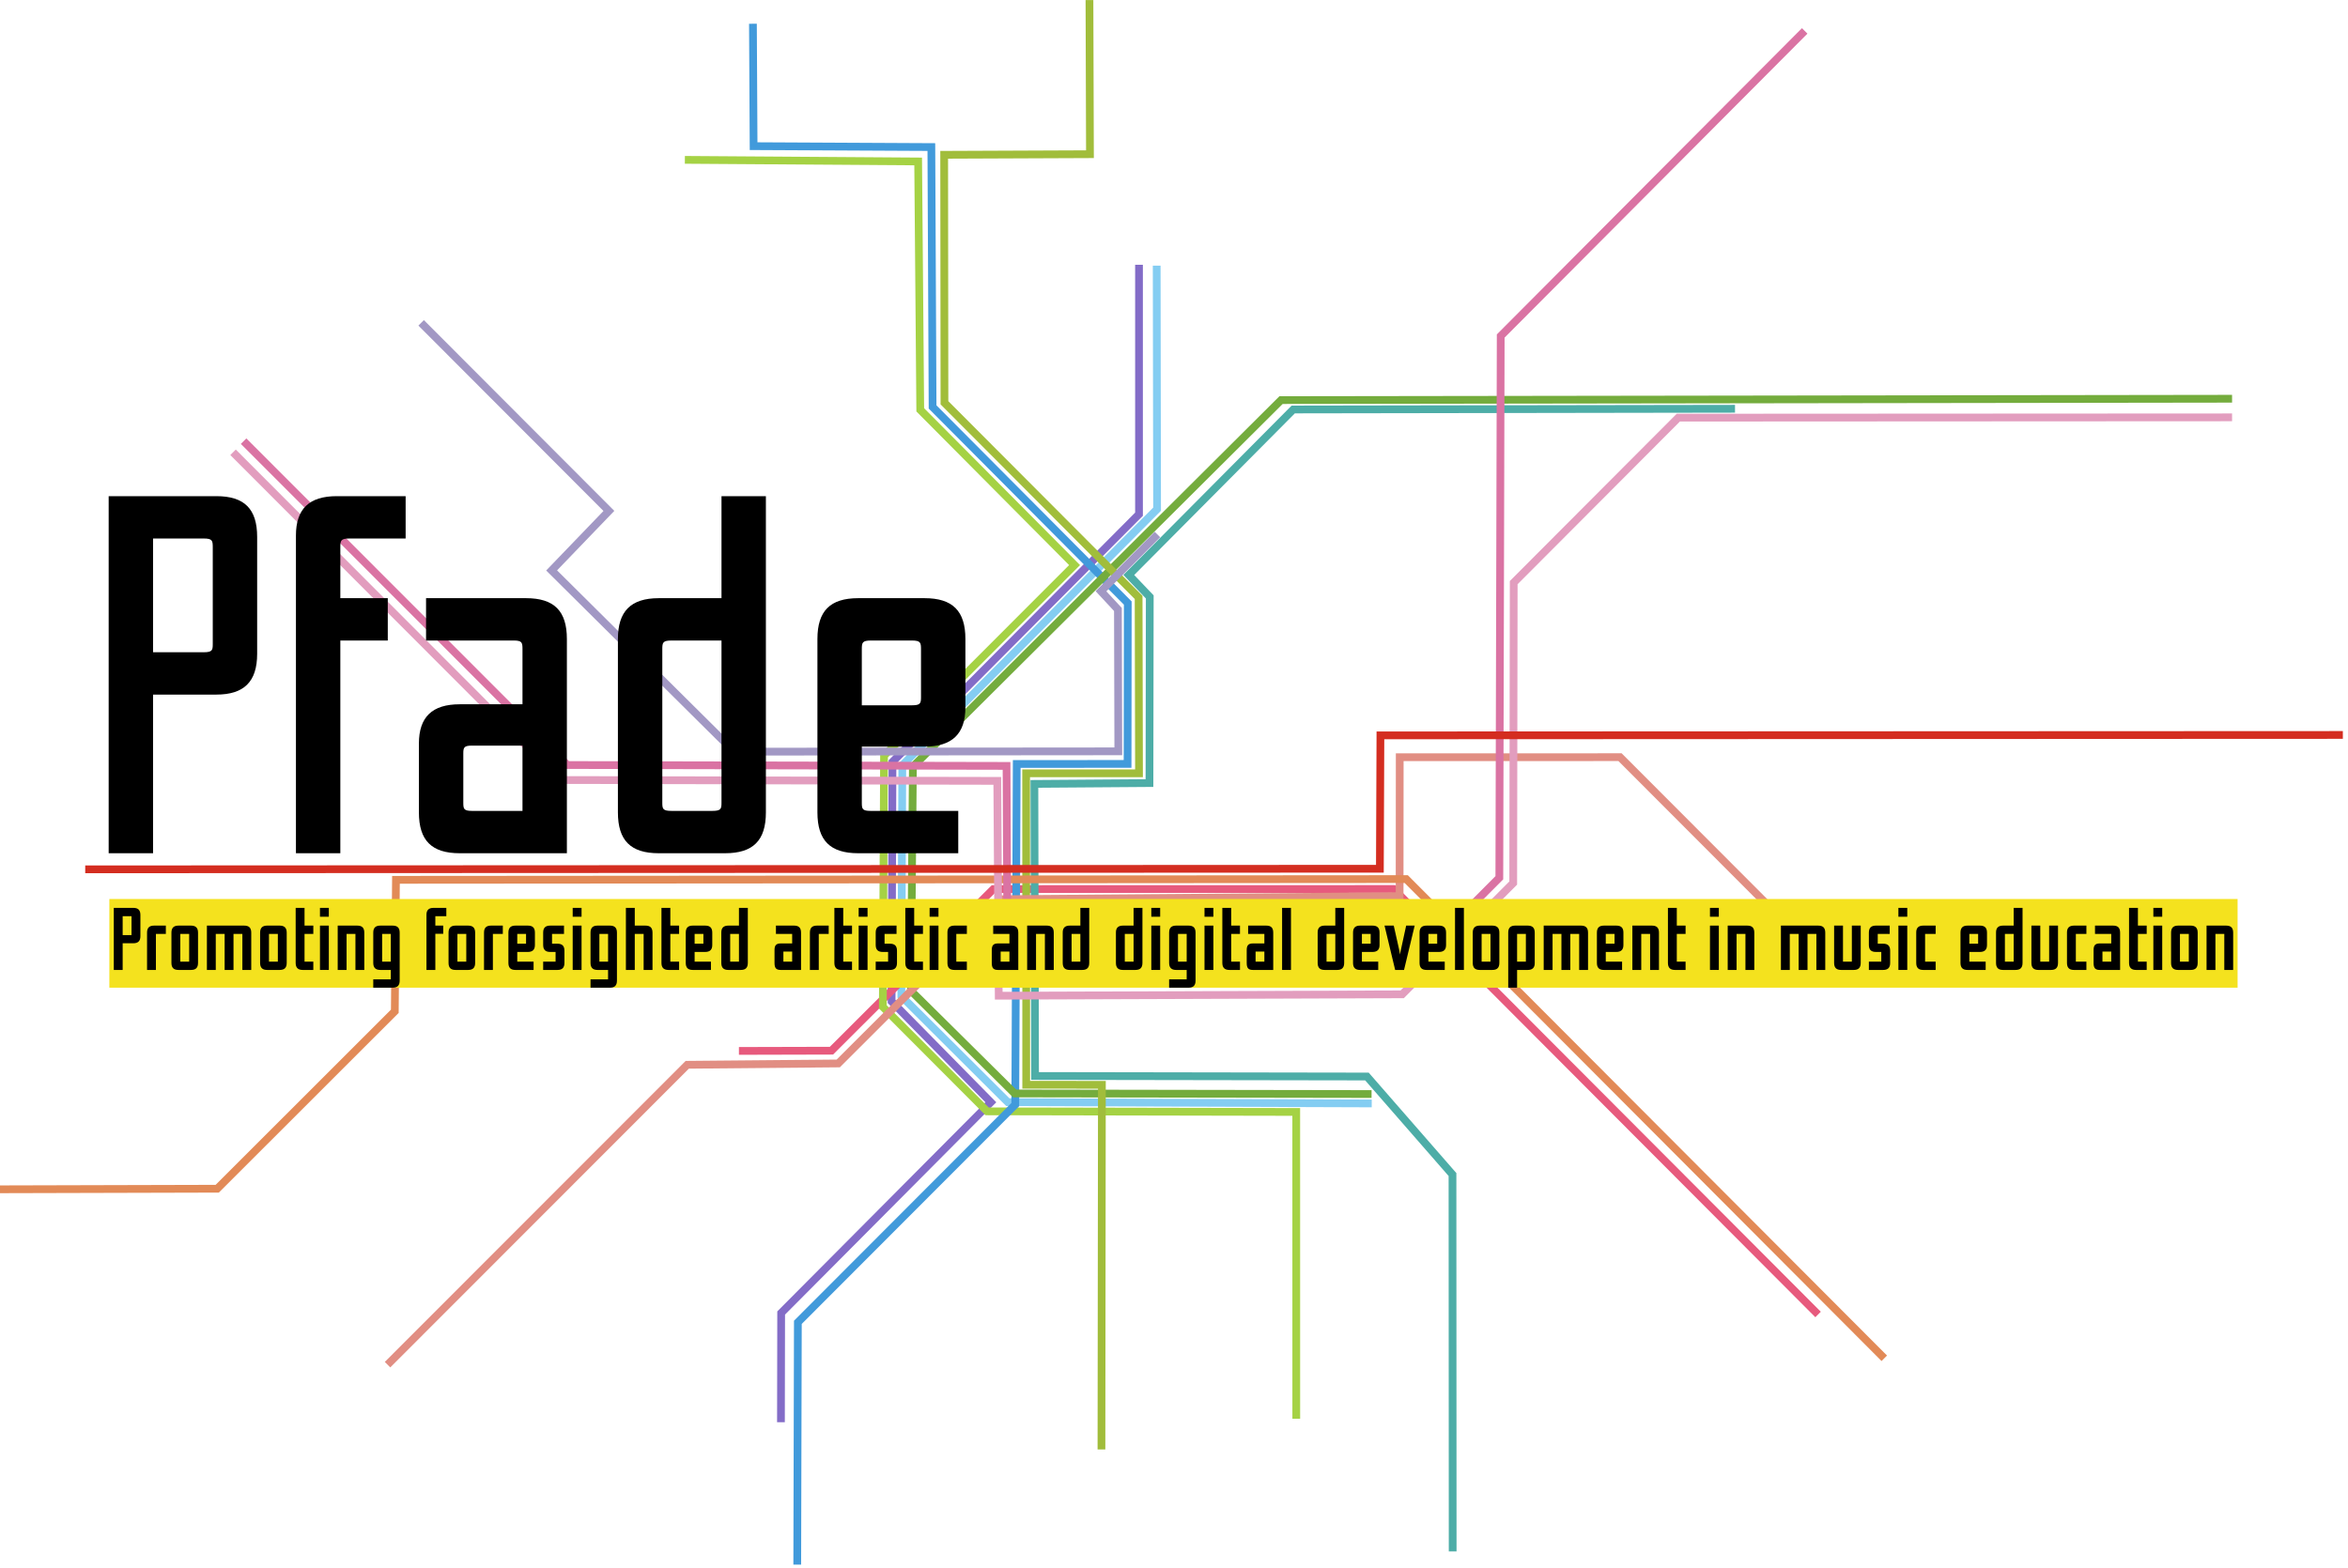 <?xml version="1.0" encoding="UTF-8" standalone="no"?> <svg xmlns="http://www.w3.org/2000/svg" xmlns:xlink="http://www.w3.org/1999/xlink" xmlns:serif="http://www.serif.com/" width="100%" height="100%" viewBox="0 0 1412 943" version="1.1" xml:space="preserve" style="fill-rule:evenodd;clip-rule:evenodd;stroke-linecap:square;stroke-miterlimit:1.5;"> <g> <g id="Bahnnetz" transform="matrix(1.405,0,0,1.405,-282.177,-7.502)"> <g> <g id="alt"> <g id="_19" serif:id="19" transform="matrix(0.575,0,0,0.576,136.99,-41.433)"> <path d="M958.889,280.906L958.889,463.414L775.393,647.495L774.727,825.577L848.594,900.512L692.512,1057.16L692.365,1135.46" style="fill:none;stroke:rgb(131,108,199);stroke-width:5.77px;"></path> </g> <g id="_17" serif:id="17" transform="matrix(0.575,0,0,0.576,136.99,-41.433)"> <path d="M972.058,281.563L972.347,459.675L782.699,649.999L781.973,821.621L861.221,900.441L1129.24,901.378" style="fill:none;stroke:rgb(132,205,242);stroke-width:5.77px;"></path> </g> <g id="_8" serif:id="8" transform="matrix(0.575,0,0,0.576,136.99,-41.433)"> <path d="M1462.33,1056.22L1148.38,741.996L850.478,742.055L729.95,862.18L663.962,862.349" style="fill:none;stroke:rgb(231,90,125);stroke-width:5.77px;"></path> </g> <g id="_6" serif:id="6" transform="matrix(0.575,0,0,0.576,136.99,-41.433)"> <path d="M623.718,200.043L794.494,201.214L796.049,385.832L910.93,501.237L769.098,642.937L768.201,829.621L845.807,907.264L1075.93,907.715L1075.95,1132.92" style="fill:none;stroke:rgb(165,210,68);stroke-width:5.77px;"></path> </g> </g> <g id="vorhanden"> <g id="_18" serif:id="18" transform="matrix(0.575,0,0,0.576,136.99,-41.433)"> <path d="M671.521,101.739L671.999,189.84L804.319,190.506L805.23,383.696L950.521,529.425L950.379,649.022L867.869,649.073L866.789,902.263L704.952,1064.09L704.499,1241.3" style="fill:none;stroke:rgb(65,154,219);stroke-width:5.77px;"></path> </g> <g id="_16" serif:id="16" transform="matrix(0.575,0,0,0.576,136.99,-41.433)"> <path d="M1192.37,1231.49L1192.24,954.246L1128.56,881.374L881.508,880.972L881.018,663.879L966.673,663.257L966.896,524.9L951.283,508.566L1073.7,385.571L1399.66,385.047" style="fill:none;stroke:rgb(77,173,167);stroke-width:5.77px;"></path> </g> <g id="_15" serif:id="15" transform="matrix(0.575,0,0,0.576,136.99,-41.433)"> <path d="M1769.66,377.592L1064.63,378.587L790.579,651.017L789.141,817.669L866.288,893.973L1129.12,894.396" style="fill:none;stroke:rgb(116,172,61);stroke-width:5.77px;"></path> </g> <g id="_12" serif:id="12" transform="matrix(0.575,0,0,0.576,136.99,-41.433)"> <path d="M922.015,84.131L922.382,195.817L813.86,196.267L814.068,380.587L958.601,525.249L958.889,656L874.873,656L874.925,887.495L931.267,887.561L930.941,1155.71" style="fill:none;stroke:rgb(161,189,59);stroke-width:5.77px;"></path> </g> <g id="_9" serif:id="9" transform="matrix(0.575,0,0,0.576,136.99,-41.433)"> <path d="M401.551,1093.52L622.614,872.659L735.018,871.66L857.44,749.587L1152.87,747.281L1152.96,644.057L1316.96,644.011L1433.06,760.11L1691.27,760.582" style="fill:none;stroke:rgb(225,142,131);stroke-width:5.77px;"></path> </g> <g id="_7" serif:id="7" transform="matrix(0.575,0,0,0.576,136.99,-41.433)"> <path d="M113.872,965.203L272.735,964.783L404.922,832.899L405.783,735.173L1157.79,734.628L1511.62,1088.78" style="fill:none;stroke:rgb(226,138,87);stroke-width:5.77px;"></path> </g> <g id="_5" serif:id="5" transform="matrix(0.575,0,0,0.576,136.99,-41.433)"> <path d="M426.569,323.211L564.291,460.972L521.653,505.207L657.595,639.921L943.48,639.673L943.197,534.22L930.575,520.67L970.573,480.533" style="fill:none;stroke:rgb(162,152,196);stroke-width:5.77px;"></path> </g> <g id="_4" serif:id="4" transform="matrix(0.575,0,0,0.576,136.99,-41.433)"> <path d="M1452.37,106.219L1228.13,330.965L1227.11,733.63L1153.91,806.988L861.025,807.151L860.283,650.497L533.365,649.848L294.401,411.154" style="fill:none;stroke:rgb(218,115,163);stroke-width:5.77px;"></path> </g> <g id="_3" serif:id="3" transform="matrix(0.575,0,0,0.576,136.99,-41.433)"> <path d="M286.563,419.429L528.16,660.986L853.395,661.627L854.473,821.318L1154.81,820.279L1237.45,737.571L1237.81,514.275L1360.32,391.642L1769.66,391.418" style="fill:none;stroke:rgb(226,157,190);stroke-width:5.77px;"></path> </g> <g id="_1" serif:id="1" transform="matrix(0.575,0,0,0.576,136.99,-41.433)"> <path d="M177.366,727.379L1138.19,726.937L1138.59,627.803L1852.12,627.496" style="fill:none;stroke:rgb(212,45,32);stroke-width:5.77px;"></path> </g> </g> </g> </g> <g transform="matrix(1.239,0,0,0.332,12.949,401.969)"> <g transform="matrix(0.807,0,0,3.013,6.354,-874.057)"> <rect x="44.949" y="428.867" width="1280" height="53.333" style="fill:rgb(244,226,30);"></rect> </g> <g transform="matrix(0.807,0,0,3.013,6.354,-874.057)"> <g transform="matrix(53.333,0,0,53.333,44.949,471.533)"> <path d="M0.27,-0.301C0.324,-0.301 0.35,-0.326 0.35,-0.381L0.35,-0.62C0.35,-0.675 0.325,-0.7 0.27,-0.7L0.05,-0.7L0.05,-0L0.15,-0L0.15,-0.301L0.27,-0.301ZM0.15,-0.606L0.25,-0.606L0.25,-0.393L0.15,-0.393L0.15,-0.606Z" style="fill-rule:nonzero;"></path> </g> <g transform="matrix(53.333,0,0,53.333,64.949,471.533)"> <path d="M0.13,-0.5C0.075,-0.5 0.05,-0.475 0.05,-0.42L0.05,-0L0.15,-0L0.15,-0.406L0.262,-0.406L0.262,-0.5L0.13,-0.5Z" style="fill-rule:nonzero;"></path> </g> <g transform="matrix(53.333,0,0,53.333,79.616,471.533)"> <path d="M0.05,-0.42L0.05,-0.08C0.05,-0.025 0.075,-0 0.13,-0L0.27,-0C0.325,-0 0.35,-0.025 0.35,-0.08L0.35,-0.42C0.35,-0.474 0.325,-0.5 0.27,-0.5L0.13,-0.5C0.075,-0.5 0.05,-0.474 0.05,-0.42ZM0.15,-0.406L0.25,-0.406L0.25,-0.094L0.15,-0.094L0.15,-0.406Z" style="fill-rule:nonzero;"></path> </g> <g transform="matrix(53.333,0,0,53.333,100.949,471.533)"> <path d="M0.05,-0L0.15,-0L0.15,-0.406L0.25,-0.406L0.25,-0L0.35,-0L0.35,-0.406L0.45,-0.406L0.45,-0L0.55,-0L0.55,-0.42C0.55,-0.475 0.525,-0.5 0.47,-0.5L0.05,-0.5L0.05,-0Z" style="fill-rule:nonzero;"></path> </g> <g transform="matrix(53.333,0,0,53.333,132.949,471.533)"> <path d="M0.05,-0.42L0.05,-0.08C0.05,-0.025 0.075,-0 0.13,-0L0.27,-0C0.325,-0 0.35,-0.025 0.35,-0.08L0.35,-0.42C0.35,-0.474 0.325,-0.5 0.27,-0.5L0.13,-0.5C0.075,-0.5 0.05,-0.474 0.05,-0.42ZM0.15,-0.406L0.25,-0.406L0.25,-0.094L0.15,-0.094L0.15,-0.406Z" style="fill-rule:nonzero;"></path> </g> <g transform="matrix(53.333,0,0,53.333,154.282,471.533)"> <path d="M0.051,-0.7L0.051,-0.08C0.051,-0.026 0.076,-0 0.131,-0L0.25,-0L0.25,-0.094L0.151,-0.094L0.151,-0.406L0.25,-0.406L0.25,-0.5L0.151,-0.5L0.151,-0.7L0.051,-0.7Z" style="fill-rule:nonzero;"></path> </g> <g transform="matrix(53.333,0,0,53.333,168.949,471.533)"> <path d="M0.05,-0L0.15,-0L0.15,-0.5L0.05,-0.5L0.05,-0ZM0.05,-0.6L0.15,-0.6L0.15,-0.7L0.05,-0.7L0.05,-0.6Z" style="fill-rule:nonzero;"></path> </g> <g transform="matrix(53.333,0,0,53.333,179.616,471.533)"> <path d="M0.05,-0L0.15,-0L0.15,-0.406L0.25,-0.406L0.25,-0L0.35,-0L0.35,-0.42C0.35,-0.475 0.325,-0.5 0.27,-0.5L0.05,-0.5L0.05,-0Z" style="fill-rule:nonzero;"></path> </g> <g transform="matrix(53.333,0,0,53.333,200.949,471.533)"> <path d="M0.131,-0.5C0.076,-0.5 0.051,-0.475 0.051,-0.42L0.051,-0.08C0.051,-0.026 0.076,-0 0.131,-0L0.249,-0L0.249,0.106L0.051,0.106L0.051,0.2L0.269,0.2C0.324,0.2 0.349,0.175 0.349,0.12L0.349,-0.42C0.349,-0.475 0.324,-0.5 0.269,-0.5L0.131,-0.5ZM0.151,-0.406L0.249,-0.406L0.249,-0.094L0.151,-0.094L0.151,-0.406Z" style="fill-rule:nonzero;"></path> </g> <g transform="matrix(53.333,0,0,53.333,232.949,471.533)"> <path d="M0.151,-0L0.151,-0.408L0.24,-0.408L0.24,-0.5L0.151,-0.5L0.151,-0.606L0.275,-0.606L0.275,-0.7L0.131,-0.7C0.077,-0.7 0.051,-0.675 0.051,-0.623L0.051,-0L0.151,-0Z" style="fill-rule:nonzero;"></path> </g> <g transform="matrix(53.333,0,0,53.333,246.282,471.533)"> <path d="M0.05,-0.42L0.05,-0.08C0.05,-0.025 0.075,-0 0.13,-0L0.27,-0C0.325,-0 0.35,-0.025 0.35,-0.08L0.35,-0.42C0.35,-0.474 0.325,-0.5 0.27,-0.5L0.13,-0.5C0.075,-0.5 0.05,-0.474 0.05,-0.42ZM0.15,-0.406L0.25,-0.406L0.25,-0.094L0.15,-0.094L0.15,-0.406Z" style="fill-rule:nonzero;"></path> </g> <g transform="matrix(53.333,0,0,53.333,267.616,471.533)"> <path d="M0.13,-0.5C0.075,-0.5 0.05,-0.475 0.05,-0.42L0.05,-0L0.15,-0L0.15,-0.406L0.262,-0.406L0.262,-0.5L0.13,-0.5Z" style="fill-rule:nonzero;"></path> </g> <g transform="matrix(53.333,0,0,53.333,282.282,471.533)"> <path d="M0.05,-0.08C0.05,-0.025 0.075,-0 0.13,-0L0.334,-0L0.334,-0.094L0.15,-0.094L0.15,-0.203L0.269,-0.203C0.323,-0.203 0.349,-0.229 0.349,-0.281L0.349,-0.42C0.349,-0.475 0.324,-0.5 0.269,-0.5L0.13,-0.5C0.075,-0.5 0.05,-0.475 0.05,-0.42L0.05,-0.08ZM0.15,-0.296L0.15,-0.406L0.249,-0.406L0.249,-0.296L0.15,-0.296Z" style="fill-rule:nonzero;"></path> </g> <g transform="matrix(53.333,0,0,53.333,303.616,471.533)"> <path d="M0.042,-0.094L0.042,-0L0.202,-0C0.257,-0 0.282,-0.025 0.282,-0.08L0.282,-0.216C0.282,-0.271 0.257,-0.296 0.202,-0.296L0.142,-0.296L0.142,-0.406L0.277,-0.406L0.277,-0.5L0.122,-0.5C0.067,-0.5 0.042,-0.475 0.042,-0.42L0.042,-0.283C0.042,-0.228 0.067,-0.203 0.122,-0.203L0.182,-0.203L0.182,-0.094L0.042,-0.094Z" style="fill-rule:nonzero;"></path> </g> <g transform="matrix(53.333,0,0,53.333,320.949,471.533)"> <path d="M0.05,-0L0.15,-0L0.15,-0.5L0.05,-0.5L0.05,-0ZM0.05,-0.6L0.15,-0.6L0.15,-0.7L0.05,-0.7L0.05,-0.6Z" style="fill-rule:nonzero;"></path> </g> <g transform="matrix(53.333,0,0,53.333,331.616,471.533)"> <path d="M0.131,-0.5C0.076,-0.5 0.051,-0.475 0.051,-0.42L0.051,-0.08C0.051,-0.026 0.076,-0 0.131,-0L0.249,-0L0.249,0.106L0.051,0.106L0.051,0.2L0.269,0.2C0.324,0.2 0.349,0.175 0.349,0.12L0.349,-0.42C0.349,-0.475 0.324,-0.5 0.269,-0.5L0.131,-0.5ZM0.151,-0.406L0.249,-0.406L0.249,-0.094L0.151,-0.094L0.151,-0.406Z" style="fill-rule:nonzero;"></path> </g> <g transform="matrix(53.333,0,0,53.333,352.949,471.533)"> <path d="M0.05,-0L0.15,-0L0.15,-0.406L0.25,-0.406L0.25,-0L0.35,-0L0.35,-0.42C0.35,-0.475 0.325,-0.5 0.27,-0.5L0.15,-0.5L0.15,-0.7L0.05,-0.7L0.05,-0Z" style="fill-rule:nonzero;"></path> </g> <g transform="matrix(53.333,0,0,53.333,374.282,471.533)"> <path d="M0.051,-0.7L0.051,-0.08C0.051,-0.026 0.076,-0 0.131,-0L0.25,-0L0.25,-0.094L0.151,-0.094L0.151,-0.406L0.25,-0.406L0.25,-0.5L0.151,-0.5L0.151,-0.7L0.051,-0.7Z" style="fill-rule:nonzero;"></path> </g> <g transform="matrix(53.333,0,0,53.333,388.949,471.533)"> <path d="M0.05,-0.08C0.05,-0.025 0.075,-0 0.13,-0L0.334,-0L0.334,-0.094L0.15,-0.094L0.15,-0.203L0.269,-0.203C0.323,-0.203 0.349,-0.229 0.349,-0.281L0.349,-0.42C0.349,-0.475 0.324,-0.5 0.269,-0.5L0.13,-0.5C0.075,-0.5 0.05,-0.475 0.05,-0.42L0.05,-0.08ZM0.15,-0.296L0.15,-0.406L0.249,-0.406L0.249,-0.296L0.15,-0.296Z" style="fill-rule:nonzero;"></path> </g> <g transform="matrix(53.333,0,0,53.333,410.282,471.533)"> <path d="M0.27,-0C0.325,-0 0.35,-0.025 0.35,-0.08L0.35,-0.7L0.25,-0.7L0.25,-0.5L0.131,-0.5C0.077,-0.5 0.051,-0.475 0.051,-0.423L0.051,-0.08C0.051,-0.025 0.076,-0 0.131,-0L0.27,-0ZM0.151,-0.406L0.25,-0.406L0.25,-0.094L0.151,-0.094L0.151,-0.406Z" style="fill-rule:nonzero;"></path> </g> <g transform="matrix(53.333,0,0,53.333,442.282,471.533)"> <path d="M0.35,-0.42C0.35,-0.475 0.326,-0.5 0.271,-0.5L0.067,-0.5L0.067,-0.406L0.25,-0.406L0.25,-0.299L0.121,-0.299C0.068,-0.299 0.051,-0.275 0.051,-0.224L0.051,-0.08C0.051,-0.025 0.066,-0 0.121,-0L0.35,-0L0.35,-0.42ZM0.151,-0.207L0.25,-0.207L0.25,-0.094L0.151,-0.094L0.151,-0.207Z" style="fill-rule:nonzero;"></path> </g> <g transform="matrix(53.333,0,0,53.333,463.616,471.533)"> <path d="M0.13,-0.5C0.075,-0.5 0.05,-0.475 0.05,-0.42L0.05,-0L0.15,-0L0.15,-0.406L0.262,-0.406L0.262,-0.5L0.13,-0.5Z" style="fill-rule:nonzero;"></path> </g> <g transform="matrix(53.333,0,0,53.333,478.282,471.533)"> <path d="M0.051,-0.7L0.051,-0.08C0.051,-0.026 0.076,-0 0.131,-0L0.25,-0L0.25,-0.094L0.151,-0.094L0.151,-0.406L0.25,-0.406L0.25,-0.5L0.151,-0.5L0.151,-0.7L0.051,-0.7Z" style="fill-rule:nonzero;"></path> </g> <g transform="matrix(53.333,0,0,53.333,492.949,471.533)"> <path d="M0.05,-0L0.15,-0L0.15,-0.5L0.05,-0.5L0.05,-0ZM0.05,-0.6L0.15,-0.6L0.15,-0.7L0.05,-0.7L0.05,-0.6Z" style="fill-rule:nonzero;"></path> </g> <g transform="matrix(53.333,0,0,53.333,503.616,471.533)"> <path d="M0.042,-0.094L0.042,-0L0.202,-0C0.257,-0 0.282,-0.025 0.282,-0.08L0.282,-0.216C0.282,-0.271 0.257,-0.296 0.202,-0.296L0.142,-0.296L0.142,-0.406L0.277,-0.406L0.277,-0.5L0.122,-0.5C0.067,-0.5 0.042,-0.475 0.042,-0.42L0.042,-0.283C0.042,-0.228 0.067,-0.203 0.122,-0.203L0.182,-0.203L0.182,-0.094L0.042,-0.094Z" style="fill-rule:nonzero;"></path> </g> <g transform="matrix(53.333,0,0,53.333,520.949,471.533)"> <path d="M0.051,-0.7L0.051,-0.08C0.051,-0.026 0.076,-0 0.131,-0L0.25,-0L0.25,-0.094L0.151,-0.094L0.151,-0.406L0.25,-0.406L0.25,-0.5L0.151,-0.5L0.151,-0.7L0.051,-0.7Z" style="fill-rule:nonzero;"></path> </g> <g transform="matrix(53.333,0,0,53.333,535.616,471.533)"> <path d="M0.05,-0L0.15,-0L0.15,-0.5L0.05,-0.5L0.05,-0ZM0.05,-0.6L0.15,-0.6L0.15,-0.7L0.05,-0.7L0.05,-0.6Z" style="fill-rule:nonzero;"></path> </g> <g transform="matrix(53.333,0,0,53.333,546.282,471.533)"> <path d="M0.151,-0.406L0.27,-0.406L0.27,-0.5L0.131,-0.5C0.077,-0.5 0.051,-0.475 0.051,-0.423L0.051,-0.08C0.051,-0.025 0.076,-0 0.131,-0L0.27,-0L0.27,-0.094L0.151,-0.094L0.151,-0.406Z" style="fill-rule:nonzero;"></path> </g> <g transform="matrix(53.333,0,0,53.333,572.949,471.533)"> <path d="M0.35,-0.42C0.35,-0.475 0.326,-0.5 0.271,-0.5L0.067,-0.5L0.067,-0.406L0.25,-0.406L0.25,-0.299L0.121,-0.299C0.068,-0.299 0.051,-0.275 0.051,-0.224L0.051,-0.08C0.051,-0.025 0.066,-0 0.121,-0L0.35,-0L0.35,-0.42ZM0.151,-0.207L0.25,-0.207L0.25,-0.094L0.151,-0.094L0.151,-0.207Z" style="fill-rule:nonzero;"></path> </g> <g transform="matrix(53.333,0,0,53.333,594.282,471.533)"> <path d="M0.05,-0L0.15,-0L0.15,-0.406L0.25,-0.406L0.25,-0L0.35,-0L0.35,-0.42C0.35,-0.475 0.325,-0.5 0.27,-0.5L0.05,-0.5L0.05,-0Z" style="fill-rule:nonzero;"></path> </g> <g transform="matrix(53.333,0,0,53.333,615.616,471.533)"> <path d="M0.27,-0C0.325,-0 0.35,-0.025 0.35,-0.08L0.35,-0.7L0.25,-0.7L0.25,-0.5L0.131,-0.5C0.077,-0.5 0.051,-0.475 0.051,-0.423L0.051,-0.08C0.051,-0.025 0.076,-0 0.131,-0L0.27,-0ZM0.151,-0.406L0.25,-0.406L0.25,-0.094L0.151,-0.094L0.151,-0.406Z" style="fill-rule:nonzero;"></path> </g> <g transform="matrix(53.333,0,0,53.333,647.616,471.533)"> <path d="M0.27,-0C0.325,-0 0.35,-0.025 0.35,-0.08L0.35,-0.7L0.25,-0.7L0.25,-0.5L0.131,-0.5C0.077,-0.5 0.051,-0.475 0.051,-0.423L0.051,-0.08C0.051,-0.025 0.076,-0 0.131,-0L0.27,-0ZM0.151,-0.406L0.25,-0.406L0.25,-0.094L0.151,-0.094L0.151,-0.406Z" style="fill-rule:nonzero;"></path> </g> <g transform="matrix(53.333,0,0,53.333,668.949,471.533)"> <path d="M0.05,-0L0.15,-0L0.15,-0.5L0.05,-0.5L0.05,-0ZM0.05,-0.6L0.15,-0.6L0.15,-0.7L0.05,-0.7L0.05,-0.6Z" style="fill-rule:nonzero;"></path> </g> <g transform="matrix(53.333,0,0,53.333,679.616,471.533)"> <path d="M0.131,-0.5C0.076,-0.5 0.051,-0.475 0.051,-0.42L0.051,-0.08C0.051,-0.026 0.076,-0 0.131,-0L0.249,-0L0.249,0.106L0.051,0.106L0.051,0.2L0.269,0.2C0.324,0.2 0.349,0.175 0.349,0.12L0.349,-0.42C0.349,-0.475 0.324,-0.5 0.269,-0.5L0.131,-0.5ZM0.151,-0.406L0.249,-0.406L0.249,-0.094L0.151,-0.094L0.151,-0.406Z" style="fill-rule:nonzero;"></path> </g> <g transform="matrix(53.333,0,0,53.333,700.949,471.533)"> <path d="M0.05,-0L0.15,-0L0.15,-0.5L0.05,-0.5L0.05,-0ZM0.05,-0.6L0.15,-0.6L0.15,-0.7L0.05,-0.7L0.05,-0.6Z" style="fill-rule:nonzero;"></path> </g> <g transform="matrix(53.333,0,0,53.333,711.616,471.533)"> <path d="M0.051,-0.7L0.051,-0.08C0.051,-0.026 0.076,-0 0.131,-0L0.25,-0L0.25,-0.094L0.151,-0.094L0.151,-0.406L0.25,-0.406L0.25,-0.5L0.151,-0.5L0.151,-0.7L0.051,-0.7Z" style="fill-rule:nonzero;"></path> </g> <g transform="matrix(53.333,0,0,53.333,726.282,471.533)"> <path d="M0.35,-0.42C0.35,-0.475 0.326,-0.5 0.271,-0.5L0.067,-0.5L0.067,-0.406L0.25,-0.406L0.25,-0.299L0.121,-0.299C0.068,-0.299 0.051,-0.275 0.051,-0.224L0.051,-0.08C0.051,-0.025 0.066,-0 0.121,-0L0.35,-0L0.35,-0.42ZM0.151,-0.207L0.25,-0.207L0.25,-0.094L0.151,-0.094L0.151,-0.207Z" style="fill-rule:nonzero;"></path> </g> <g transform="matrix(53.333,0,0,53.333,747.616,471.533)"> <rect x="0.05" y="-0.7" width="0.1" height="0.7" style="fill-rule:nonzero;"></rect> </g> <g transform="matrix(53.333,0,0,53.333,768.949,471.533)"> <path d="M0.27,-0C0.325,-0 0.35,-0.025 0.35,-0.08L0.35,-0.7L0.25,-0.7L0.25,-0.5L0.131,-0.5C0.077,-0.5 0.051,-0.475 0.051,-0.423L0.051,-0.08C0.051,-0.025 0.076,-0 0.131,-0L0.27,-0ZM0.151,-0.406L0.25,-0.406L0.25,-0.094L0.151,-0.094L0.151,-0.406Z" style="fill-rule:nonzero;"></path> </g> <g transform="matrix(53.333,0,0,53.333,790.282,471.533)"> <path d="M0.05,-0.08C0.05,-0.025 0.075,-0 0.13,-0L0.334,-0L0.334,-0.094L0.15,-0.094L0.15,-0.203L0.269,-0.203C0.323,-0.203 0.349,-0.229 0.349,-0.281L0.349,-0.42C0.349,-0.475 0.324,-0.5 0.269,-0.5L0.13,-0.5C0.075,-0.5 0.05,-0.475 0.05,-0.42L0.05,-0.08ZM0.15,-0.296L0.15,-0.406L0.249,-0.406L0.249,-0.296L0.15,-0.296Z" style="fill-rule:nonzero;"></path> </g> <g transform="matrix(53.333,0,0,53.333,811.616,471.533)"> <path d="M0.005,-0.5L0.125,-0L0.225,-0L0.345,-0.5L0.249,-0.5C0.249,-0.5 0.204,-0.293 0.187,-0.215L0.18,-0.174L0.173,-0.215C0.155,-0.292 0.109,-0.5 0.109,-0.5L0.005,-0.5Z" style="fill-rule:nonzero;"></path> </g> <g transform="matrix(53.333,0,0,53.333,830.282,471.533)"> <path d="M0.05,-0.08C0.05,-0.025 0.075,-0 0.13,-0L0.334,-0L0.334,-0.094L0.15,-0.094L0.15,-0.203L0.269,-0.203C0.323,-0.203 0.349,-0.229 0.349,-0.281L0.349,-0.42C0.349,-0.475 0.324,-0.5 0.269,-0.5L0.13,-0.5C0.075,-0.5 0.05,-0.475 0.05,-0.42L0.05,-0.08ZM0.15,-0.296L0.15,-0.406L0.249,-0.406L0.249,-0.296L0.15,-0.296Z" style="fill-rule:nonzero;"></path> </g> <g transform="matrix(53.333,0,0,53.333,851.616,471.533)"> <rect x="0.05" y="-0.7" width="0.1" height="0.7" style="fill-rule:nonzero;"></rect> </g> <g transform="matrix(53.333,0,0,53.333,862.282,471.533)"> <path d="M0.05,-0.42L0.05,-0.08C0.05,-0.025 0.075,-0 0.13,-0L0.27,-0C0.325,-0 0.35,-0.025 0.35,-0.08L0.35,-0.42C0.35,-0.474 0.325,-0.5 0.27,-0.5L0.13,-0.5C0.075,-0.5 0.05,-0.474 0.05,-0.42ZM0.15,-0.406L0.25,-0.406L0.25,-0.094L0.15,-0.094L0.15,-0.406Z" style="fill-rule:nonzero;"></path> </g> <g transform="matrix(53.333,0,0,53.333,883.616,471.533)"> <path d="M0.13,-0.5C0.075,-0.5 0.05,-0.475 0.05,-0.42L0.05,0.2L0.15,0.2L0.15,-0L0.269,-0C0.323,-0 0.349,-0.025 0.349,-0.077L0.349,-0.42C0.349,-0.475 0.324,-0.5 0.269,-0.5L0.13,-0.5ZM0.15,-0.094L0.15,-0.406L0.249,-0.406L0.249,-0.094L0.15,-0.094Z" style="fill-rule:nonzero;"></path> </g> <g transform="matrix(53.333,0,0,53.333,904.949,471.533)"> <path d="M0.05,-0L0.15,-0L0.15,-0.406L0.25,-0.406L0.25,-0L0.35,-0L0.35,-0.406L0.45,-0.406L0.45,-0L0.55,-0L0.55,-0.42C0.55,-0.475 0.525,-0.5 0.47,-0.5L0.05,-0.5L0.05,-0Z" style="fill-rule:nonzero;"></path> </g> <g transform="matrix(53.333,0,0,53.333,936.949,471.533)"> <path d="M0.05,-0.08C0.05,-0.025 0.075,-0 0.13,-0L0.334,-0L0.334,-0.094L0.15,-0.094L0.15,-0.203L0.269,-0.203C0.323,-0.203 0.349,-0.229 0.349,-0.281L0.349,-0.42C0.349,-0.475 0.324,-0.5 0.269,-0.5L0.13,-0.5C0.075,-0.5 0.05,-0.475 0.05,-0.42L0.05,-0.08ZM0.15,-0.296L0.15,-0.406L0.249,-0.406L0.249,-0.296L0.15,-0.296Z" style="fill-rule:nonzero;"></path> </g> <g transform="matrix(53.333,0,0,53.333,958.282,471.533)"> <path d="M0.05,-0L0.15,-0L0.15,-0.406L0.25,-0.406L0.25,-0L0.35,-0L0.35,-0.42C0.35,-0.475 0.325,-0.5 0.27,-0.5L0.05,-0.5L0.05,-0Z" style="fill-rule:nonzero;"></path> </g> <g transform="matrix(53.333,0,0,53.333,979.616,471.533)"> <path d="M0.051,-0.7L0.051,-0.08C0.051,-0.026 0.076,-0 0.131,-0L0.25,-0L0.25,-0.094L0.151,-0.094L0.151,-0.406L0.25,-0.406L0.25,-0.5L0.151,-0.5L0.151,-0.7L0.051,-0.7Z" style="fill-rule:nonzero;"></path> </g> <g transform="matrix(53.333,0,0,53.333,1004.95,471.533)"> <path d="M0.05,-0L0.15,-0L0.15,-0.5L0.05,-0.5L0.05,-0ZM0.05,-0.6L0.15,-0.6L0.15,-0.7L0.05,-0.7L0.05,-0.6Z" style="fill-rule:nonzero;"></path> </g> <g transform="matrix(53.333,0,0,53.333,1015.62,471.533)"> <path d="M0.05,-0L0.15,-0L0.15,-0.406L0.25,-0.406L0.25,-0L0.35,-0L0.35,-0.42C0.35,-0.475 0.325,-0.5 0.27,-0.5L0.05,-0.5L0.05,-0Z" style="fill-rule:nonzero;"></path> </g> <g transform="matrix(53.333,0,0,53.333,1047.62,471.533)"> <path d="M0.05,-0L0.15,-0L0.15,-0.406L0.25,-0.406L0.25,-0L0.35,-0L0.35,-0.406L0.45,-0.406L0.45,-0L0.55,-0L0.55,-0.42C0.55,-0.475 0.525,-0.5 0.47,-0.5L0.05,-0.5L0.05,-0Z" style="fill-rule:nonzero;"></path> </g> <g transform="matrix(53.333,0,0,53.333,1079.62,471.533)"> <path d="M0.27,-0C0.325,-0 0.35,-0.025 0.35,-0.08L0.35,-0.5L0.25,-0.5L0.25,-0.094L0.15,-0.094L0.15,-0.5L0.05,-0.5L0.05,-0.08C0.05,-0.025 0.075,-0 0.13,-0L0.27,-0Z" style="fill-rule:nonzero;"></path> </g> <g transform="matrix(53.333,0,0,53.333,1100.95,471.533)"> <path d="M0.042,-0.094L0.042,-0L0.202,-0C0.257,-0 0.282,-0.025 0.282,-0.08L0.282,-0.216C0.282,-0.271 0.257,-0.296 0.202,-0.296L0.142,-0.296L0.142,-0.406L0.277,-0.406L0.277,-0.5L0.122,-0.5C0.067,-0.5 0.042,-0.475 0.042,-0.42L0.042,-0.283C0.042,-0.228 0.067,-0.203 0.122,-0.203L0.182,-0.203L0.182,-0.094L0.042,-0.094Z" style="fill-rule:nonzero;"></path> </g> <g transform="matrix(53.333,0,0,53.333,1118.28,471.533)"> <path d="M0.05,-0L0.15,-0L0.15,-0.5L0.05,-0.5L0.05,-0ZM0.05,-0.6L0.15,-0.6L0.15,-0.7L0.05,-0.7L0.05,-0.6Z" style="fill-rule:nonzero;"></path> </g> <g transform="matrix(53.333,0,0,53.333,1128.95,471.533)"> <path d="M0.151,-0.406L0.27,-0.406L0.27,-0.5L0.131,-0.5C0.077,-0.5 0.051,-0.475 0.051,-0.423L0.051,-0.08C0.051,-0.025 0.076,-0 0.131,-0L0.27,-0L0.27,-0.094L0.151,-0.094L0.151,-0.406Z" style="fill-rule:nonzero;"></path> </g> <g transform="matrix(53.333,0,0,53.333,1155.62,471.533)"> <path d="M0.05,-0.08C0.05,-0.025 0.075,-0 0.13,-0L0.334,-0L0.334,-0.094L0.15,-0.094L0.15,-0.203L0.269,-0.203C0.323,-0.203 0.349,-0.229 0.349,-0.281L0.349,-0.42C0.349,-0.475 0.324,-0.5 0.269,-0.5L0.13,-0.5C0.075,-0.5 0.05,-0.475 0.05,-0.42L0.05,-0.08ZM0.15,-0.296L0.15,-0.406L0.249,-0.406L0.249,-0.296L0.15,-0.296Z" style="fill-rule:nonzero;"></path> </g> <g transform="matrix(53.333,0,0,53.333,1176.95,471.533)"> <path d="M0.27,-0C0.325,-0 0.35,-0.025 0.35,-0.08L0.35,-0.7L0.25,-0.7L0.25,-0.5L0.131,-0.5C0.077,-0.5 0.051,-0.475 0.051,-0.423L0.051,-0.08C0.051,-0.025 0.076,-0 0.131,-0L0.27,-0ZM0.151,-0.406L0.25,-0.406L0.25,-0.094L0.151,-0.094L0.151,-0.406Z" style="fill-rule:nonzero;"></path> </g> <g transform="matrix(53.333,0,0,53.333,1198.28,471.533)"> <path d="M0.27,-0C0.325,-0 0.35,-0.025 0.35,-0.08L0.35,-0.5L0.25,-0.5L0.25,-0.094L0.15,-0.094L0.15,-0.5L0.05,-0.5L0.05,-0.08C0.05,-0.025 0.075,-0 0.13,-0L0.27,-0Z" style="fill-rule:nonzero;"></path> </g> <g transform="matrix(53.333,0,0,53.333,1219.62,471.533)"> <path d="M0.151,-0.406L0.27,-0.406L0.27,-0.5L0.131,-0.5C0.077,-0.5 0.051,-0.475 0.051,-0.423L0.051,-0.08C0.051,-0.025 0.076,-0 0.131,-0L0.27,-0L0.27,-0.094L0.151,-0.094L0.151,-0.406Z" style="fill-rule:nonzero;"></path> </g> <g transform="matrix(53.333,0,0,53.333,1235.62,471.533)"> <path d="M0.35,-0.42C0.35,-0.475 0.326,-0.5 0.271,-0.5L0.067,-0.5L0.067,-0.406L0.25,-0.406L0.25,-0.299L0.121,-0.299C0.068,-0.299 0.051,-0.275 0.051,-0.224L0.051,-0.08C0.051,-0.025 0.066,-0 0.121,-0L0.35,-0L0.35,-0.42ZM0.151,-0.207L0.25,-0.207L0.25,-0.094L0.151,-0.094L0.151,-0.207Z" style="fill-rule:nonzero;"></path> </g> <g transform="matrix(53.333,0,0,53.333,1256.95,471.533)"> <path d="M0.051,-0.7L0.051,-0.08C0.051,-0.026 0.076,-0 0.131,-0L0.25,-0L0.25,-0.094L0.151,-0.094L0.151,-0.406L0.25,-0.406L0.25,-0.5L0.151,-0.5L0.151,-0.7L0.051,-0.7Z" style="fill-rule:nonzero;"></path> </g> <g transform="matrix(53.333,0,0,53.333,1271.62,471.533)"> <path d="M0.05,-0L0.15,-0L0.15,-0.5L0.05,-0.5L0.05,-0ZM0.05,-0.6L0.15,-0.6L0.15,-0.7L0.05,-0.7L0.05,-0.6Z" style="fill-rule:nonzero;"></path> </g> <g transform="matrix(53.333,0,0,53.333,1282.28,471.533)"> <path d="M0.05,-0.42L0.05,-0.08C0.05,-0.025 0.075,-0 0.13,-0L0.27,-0C0.325,-0 0.35,-0.025 0.35,-0.08L0.35,-0.42C0.35,-0.474 0.325,-0.5 0.27,-0.5L0.13,-0.5C0.075,-0.5 0.05,-0.474 0.05,-0.42ZM0.15,-0.406L0.25,-0.406L0.25,-0.094L0.15,-0.094L0.15,-0.406Z" style="fill-rule:nonzero;"></path> </g> <g transform="matrix(53.333,0,0,53.333,1303.62,471.533)"> <path d="M0.05,-0L0.15,-0L0.15,-0.406L0.25,-0.406L0.25,-0L0.35,-0L0.35,-0.42C0.35,-0.475 0.325,-0.5 0.27,-0.5L0.05,-0.5L0.05,-0Z" style="fill-rule:nonzero;"></path> </g> </g> </g> <g transform="matrix(0.628,0,0,0.628,-766.736,-176.792)"> <g transform="matrix(488.616,0,0,488.616,1300.55,1098.8)"> <path d="M0.05,-0.7L0.05,-0L0.137,-0L0.137,-0.311L0.261,-0.311C0.315,-0.311 0.341,-0.336 0.341,-0.391L0.341,-0.62C0.341,-0.675 0.316,-0.7 0.261,-0.7L0.05,-0.7ZM0.137,-0.617L0.236,-0.617C0.253,-0.617 0.254,-0.613 0.254,-0.6L0.254,-0.41C0.254,-0.398 0.253,-0.394 0.236,-0.394L0.137,-0.394L0.137,-0.617Z" style="fill-rule:nonzero;"></path> </g> <g transform="matrix(488.616,0,0,488.616,1479.38,1098.8)"> <path d="M0.266,-0.7L0.131,-0.7C0.077,-0.7 0.051,-0.675 0.051,-0.623L0.051,-0L0.138,-0L0.138,-0.417L0.231,-0.417L0.231,-0.5L0.138,-0.5L0.138,-0.6C0.138,-0.613 0.139,-0.617 0.156,-0.617L0.266,-0.617L0.266,-0.7Z" style="fill-rule:nonzero;"></path> </g> <g transform="matrix(488.616,0,0,488.616,1597.14,1098.8)"> <path d="M0.254,-0.211L0.254,-0.083L0.155,-0.083C0.139,-0.083 0.138,-0.087 0.138,-0.099L0.138,-0.195C0.138,-0.207 0.139,-0.211 0.155,-0.211L0.254,-0.211ZM0.065,-0.5L0.065,-0.417L0.237,-0.417C0.253,-0.417 0.254,-0.413 0.254,-0.4L0.254,-0.292L0.131,-0.292C0.077,-0.292 0.051,-0.267 0.051,-0.215L0.051,-0.08C0.051,-0.025 0.076,-0 0.131,-0L0.341,-0L0.341,-0.42C0.341,-0.475 0.316,-0.5 0.261,-0.5L0.065,-0.5Z" style="fill-rule:nonzero;"></path> </g> <g transform="matrix(488.616,0,0,488.616,1788.19,1098.8)"> <path d="M0.253,-0.7L0.253,-0.5L0.13,-0.5C0.075,-0.5 0.05,-0.474 0.05,-0.42L0.05,-0.08C0.05,-0.025 0.075,-0 0.13,-0L0.26,-0C0.315,-0 0.34,-0.025 0.34,-0.08L0.34,-0.7L0.253,-0.7ZM0.253,-0.417L0.253,-0.099C0.253,-0.087 0.252,-0.083 0.235,-0.083L0.155,-0.083C0.138,-0.083 0.137,-0.087 0.137,-0.099L0.137,-0.4C0.137,-0.413 0.138,-0.417 0.155,-0.417L0.253,-0.417Z" style="fill-rule:nonzero;"></path> </g> <g transform="matrix(488.616,0,0,488.616,1979.24,1098.8)"> <path d="M0.155,-0.417L0.235,-0.417C0.252,-0.417 0.253,-0.413 0.253,-0.4L0.253,-0.306C0.253,-0.294 0.252,-0.29 0.235,-0.29L0.137,-0.29L0.137,-0.4C0.137,-0.413 0.138,-0.417 0.155,-0.417ZM0.13,-0.5C0.075,-0.5 0.05,-0.475 0.05,-0.42L0.05,-0.08C0.05,-0.025 0.075,-0 0.13,-0L0.326,-0L0.326,-0.083L0.154,-0.083C0.138,-0.083 0.137,-0.087 0.137,-0.099L0.137,-0.209L0.26,-0.209C0.314,-0.209 0.34,-0.234 0.34,-0.286L0.34,-0.42C0.34,-0.475 0.315,-0.5 0.26,-0.5L0.13,-0.5Z" style="fill-rule:nonzero;"></path> </g> </g> </g> </svg> 